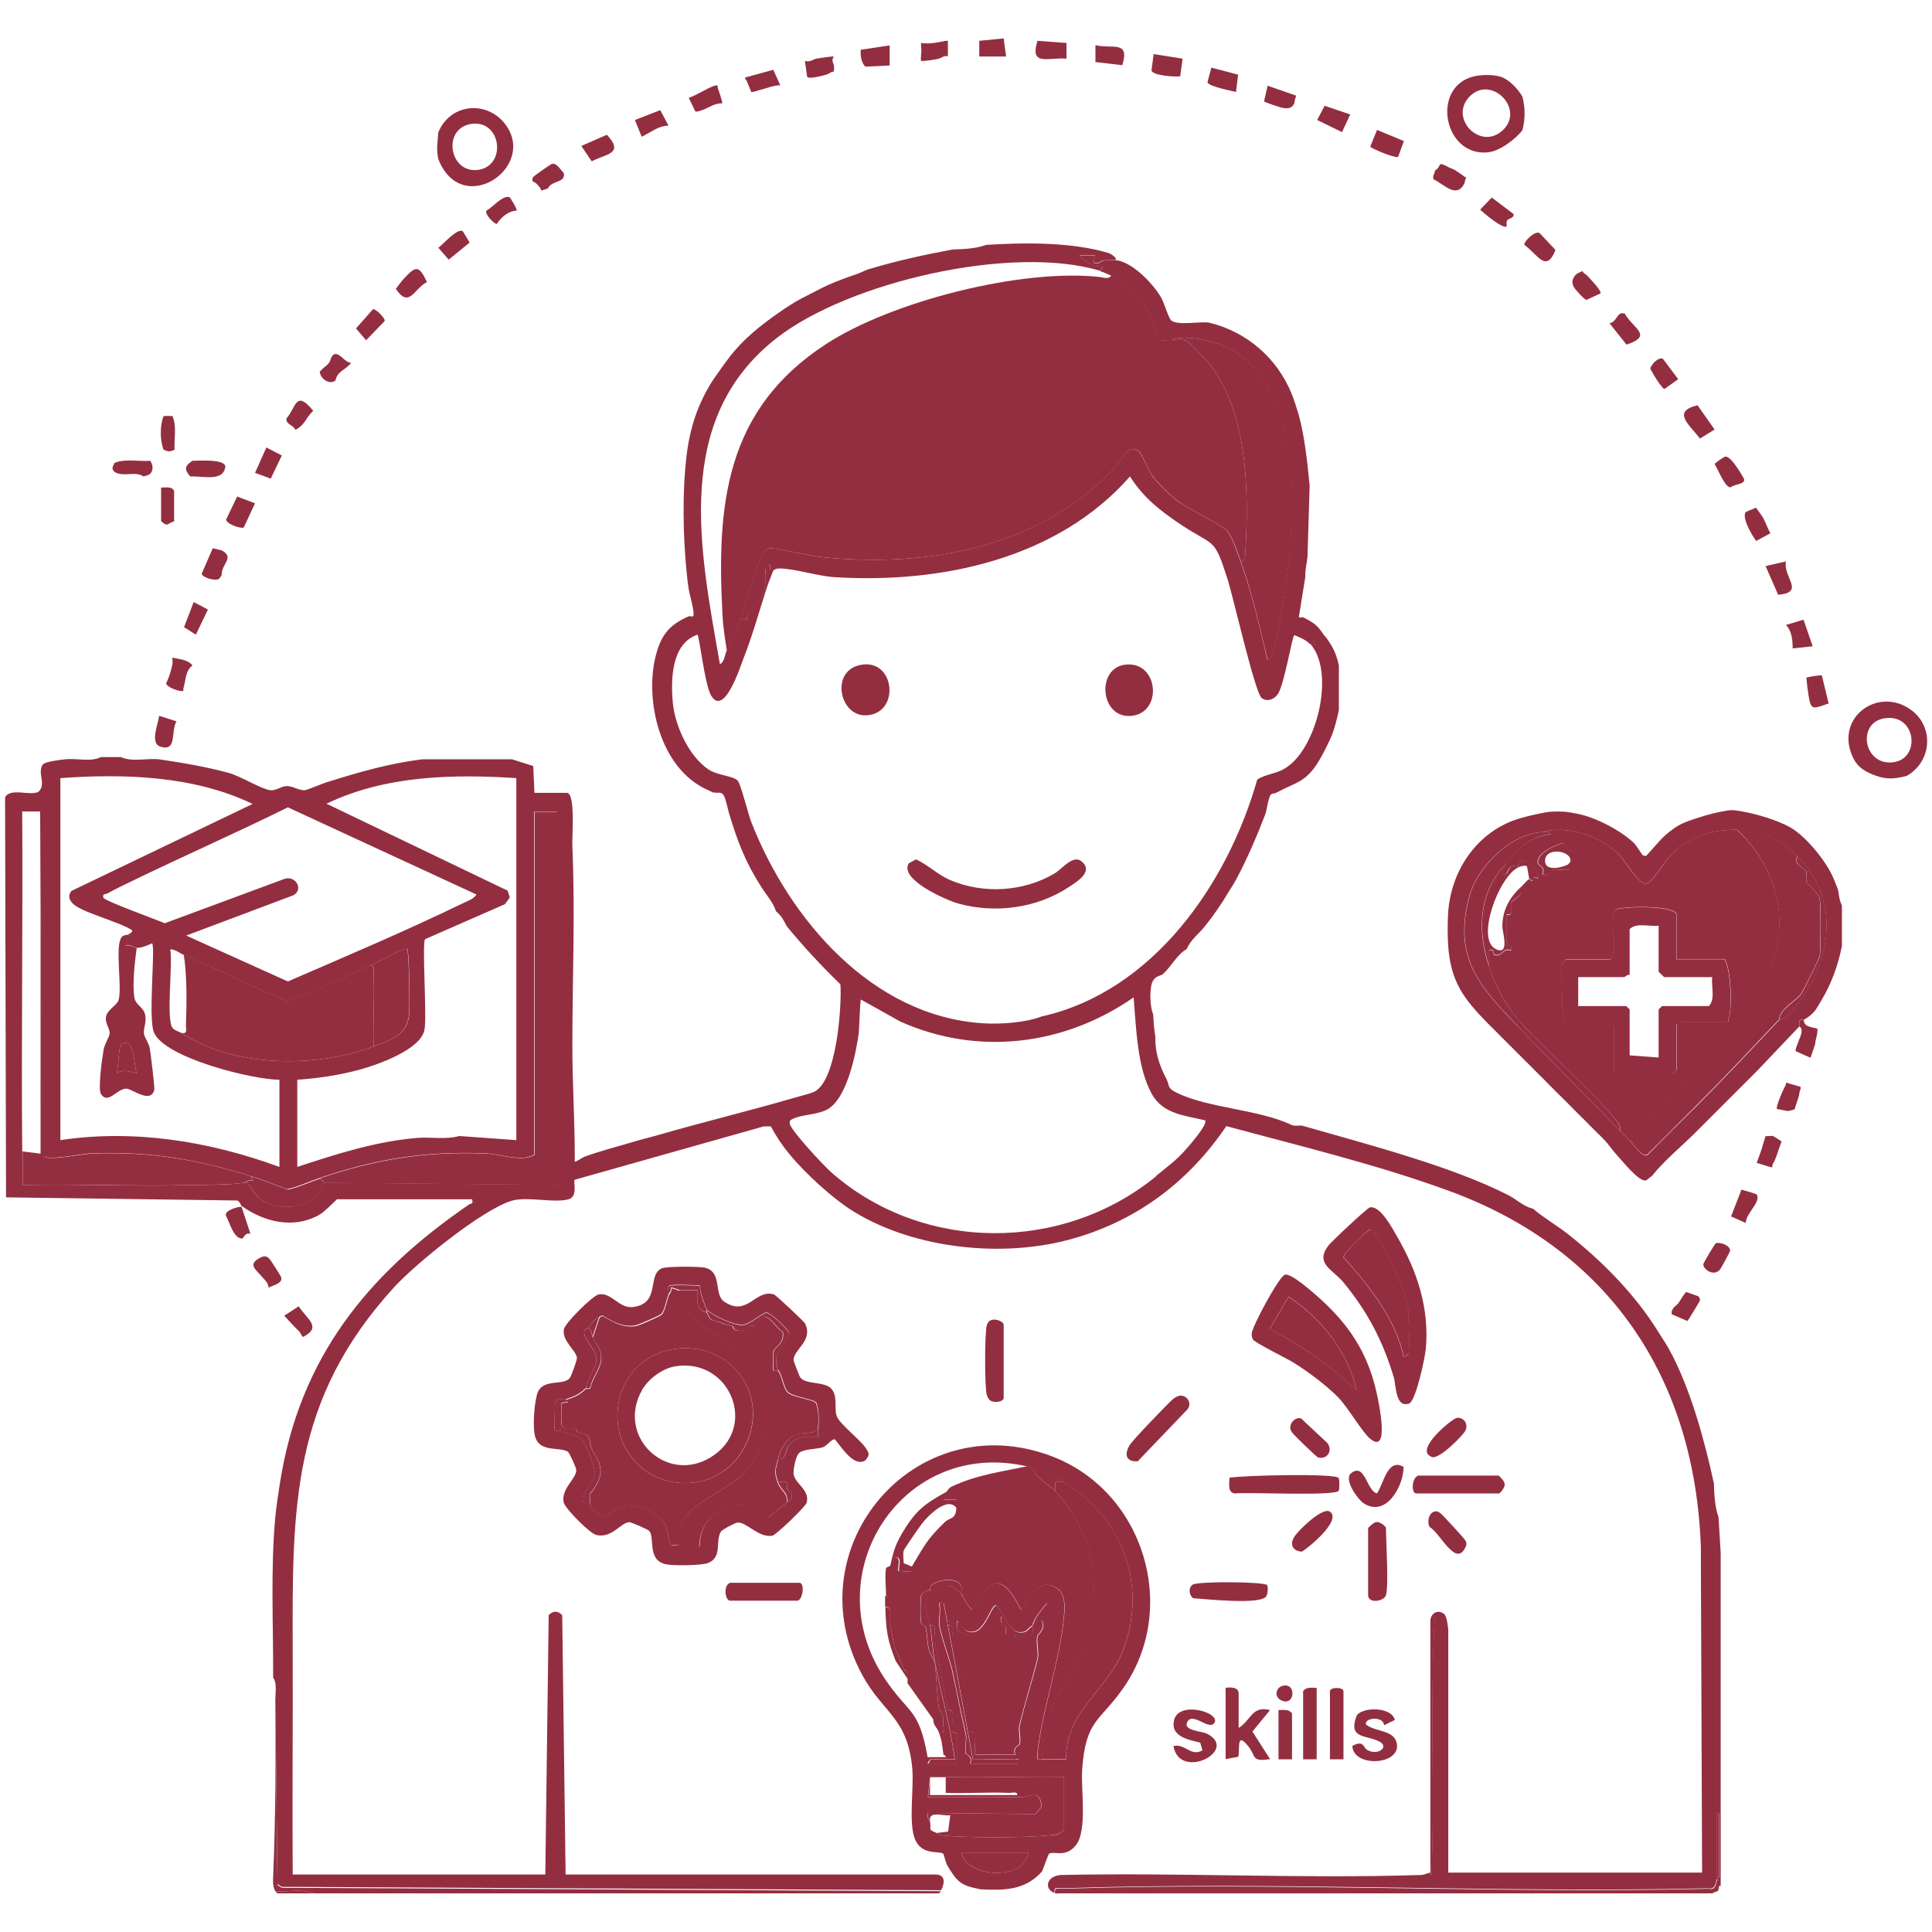 <?xml version="1.0" encoding="UTF-8"?>
<svg id="Layer_1" data-name="Layer 1" xmlns="http://www.w3.org/2000/svg" viewBox="0 0 80 80">
  <defs>
    <style>
      .cls-1 {
        fill: #fff;
        opacity: 0;
      }

      .cls-2 {
        fill: #932e40;
      }
    </style>
  </defs>
  <g>
    <path class="cls-2" d="M46.19,10.76s-.4.02-.49.02c-.1,0-.22.2-.44.07l.09-.28h-.65c.08.12.37.34.49.39.15.07.31.08.48.07l-.13.18c-3.63-1.09-10.37.45-13.37,2.78-4.33,3.37-3.19,8.78-2.36,13.51.19-.09.19-.35.28-.56.18-.42.4-.88.56-1.3h.28c-.01-.44.4-.56.54-.81.2-.36.3-.92.2-1.32l.23.09-.05-.28.18.28c-.09.24-.2.49-.28.74-.31.96-.58,1.94-.95,2.89-.13.32-.8,2.47-1.35,1.58-.27-.44-.48-2.43-.57-2.53-1.08.37-1.11,1.86-1.02,2.82s.67,2.23,1.49,2.77c.36.24,1.04.26,1.2.46.14.18.43,1.39.57,1.74,1.57,3.99,4.98,8,9.56,8.3.72.05,1.78-.02,2.45-.28,4.61-1.03,7.7-5.48,8.93-9.81.42-.27.83-.21,1.29-.56,1.23-.91,1.94-3.96.88-5.09l.14-.19.09.28.42-.37c.31.44.43.65.56,1.2v1.85c-.06.3-.17.73-.28,1.02-.1.26-.41.87-.56,1.11-.54.88-.95.86-1.76,1.3-.07.04-.22,0-.26.15-.1.24-.11.54-.2.77-.35.91-.74,1.82-1.2,2.68-.07.13-.19.32-.28.46-.3.51-.64,1.01-1.02,1.48-.24.3-.59.55-.74.93-.4.22-.64.72-.97,1.02-.12.11-.28.06-.42.28-.17.26-.14,1.11,0,1.39.02.36.03.57.09.93-.02.65.17,1.2.46,1.76.14.28.02.37.41.56,1.3.65,3.4.69,4.77,1.34.14.07.35,0,.47.04,2.61.75,6.14,1.66,8.51,2.87.33.17.64.48,1.02.56.47.4,1.05.73,1.52,1.11,1.39,1.11,2.72,2.46,3.66,3.98.13.21.37.57.46.74.88,1.61,1.46,3.76,1.85,5.55.01.45.04.99.19,1.39.03.49.06.99.09,1.48v13.79h-.09c0-.07.03-.26-.05-.28-.07,0-.03.47-.37.38-8.87.21-17.89-.3-26.75,0-.18,0-.37-.09-.32.19-.41-.12-.39-.67.23-.74,4.96-.11,9.95.16,14.91,0,.18,0,.32-.09.41-.1.01,0,.02.08.05.09.15-3.53-.08-7.23.14-10.73l.37-.09c.14.12.17.5.19.69v10.04s10.51,0,10.51,0l-.05-12.78c0-.22,0-.43,0-.65-.23-7.06-3.82-12.39-10.46-14.81-2.99-1.09-6.12-1.84-9.19-2.67-1.59,2.35-3.79,3.98-6.54,4.71s-6.28.38-8.79-1.11c-.9-.53-2.11-1.64-2.77-2.45-.29-.35-.55-.74-.76-1.14h-.29s-7.83,2.21-7.83,2.21c-.08.1.15.69-.26.81-.6.17-1.7-.13-2.35.06-1.21.36-3.96,2.59-4.86,3.57-4.26,4.66-4.23,9.09-4.21,15.03.01,3.1-.02,6.2,0,9.3h10.46l.14-10.74c.18-.19.38-.19.56,0l.14,10.74h15.32c.42,0,.38.36.23.65l-27.3-.14-.18-.11-.09-7.62c0-.29.08-.71-.09-.93.01-2.19-.11-4.5.09-6.66.04-.41.12-.95.19-1.39.81-5.19,3.62-8.66,7.84-11.55.08-.06.17.02.12-.21h-5.6s-.52.53-.74.65c-1.06.59-2.27.29-3.2-.37-.04-.03-.07-.18-.18-.23l-9.58-.13-.04-16.57c.24-.41,1.05-.03,1.39-.23.33-.32-.07-.77.17-1.12.1-.13.7-.19.93-.22.47-.05,1.06.12,1.48-.09.28,0,.56,0,.83,0,.45.21,1.07.04,1.57.09.89.13,2.02.32,2.91.57.49.14,1.34.67,1.7.71.24.03.44-.16.67-.17.28-.01.5.19.76.17.08,0,.67-.25.88-.32,1.34-.42,2.6-.79,4-.96,1.2,0,2.41,0,3.61,0,.03,0,.06,0,.09,0l.88.28.05,1.11h1.34c.37,0,.21,1.83.23,2.18.12,2.8,0,5.54,0,8.32,0,1.59.11,3.18.1,4.77.02.03.31-.16.37-.19.64-.24,1.46-.45,2.13-.65.33-.1.68-.18,1.02-.28,1.84-.53,3.74-.99,5.56-1.52.23-.07.67-.17.85-.26.91-.47,1.13-3.49,1.07-4.44-.78-.76-1.51-1.54-2.2-2.38-.06-.07-.14-.29-.28-.46-.04-.05-.12-.12-.19-.19-.11-.35-.36-.63-.56-.93-.7-1.08-1.02-1.92-1.39-3.15-.05-.18-.14-.63-.23-.74-.11-.14-.24-.06-.32-.09-.03,0-.06,0-.09,0-.04-.01-.12-.06-.19-.09-2.06-.87-2.68-3.82-2.18-5.64.22-.81.55-1.22,1.35-1.57.03-.02.12.02.18,0,.09-.12-.15-.91-.18-1.11-.04-.26-.07-.48-.09-.74-.15-1.48-.18-3.34,0-4.81.14-1.16.47-2.16,1.11-3.15.17-.25.56-.79.74-1.02.46-.56.91-.96,1.48-1.39.23-.18.68-.49.93-.65.35-.23.65-.37,1.02-.56.15-.08.41-.21.56-.28.43-.19.77-.31,1.2-.46.15-.05.35-.15.46-.19,1.14-.35,2.34-.61,3.52-.83.45-.01.99-.04,1.39-.19,1.58-.1,3.52-.12,5.04.33.14.04.23.12.33.23ZM5.29,38.7c.08-.05.2-.08.18-.18-.51-.35-2.11-.74-2.46-1.11-.16-.17-.2-.33-.05-.52l7.5-3.6c-2.42-1.17-5.31-1.26-7.96-1.07v14.99c3.07-.46,6.18.05,9.07,1.11v-3.61c-1.11,0-4.78-.91-5.2-1.97-.24-.6.07-3.48-.07-3.68-.21.09-.41.19-.65.19-.05,0-.3-.18-.46-.09l.18-.42-.09-.05ZM21.39,32.22c-2.65-.17-5.44-.11-7.87,1.06l7.5,3.6.09.28-.2.28-3.31,1.45c-.13.2.08,3.14-.02,3.73-.13.84-1.95,1.47-2.68,1.67-.84.23-1.72.36-2.59.42v3.61c1.6-.53,3.26-1.06,4.95-1.2.58-.05,1.18.08,1.76-.08l2.36.17v-14.99ZM19.73,37.04l-7.81-3.61c-2.14,1.06-4.33,2.02-6.47,3.06-.33.16-.67.32-.99.5-.09.05-.23,0-.18.18.03.13,2.23.92,2.54,1.06l4.94-1.83c.47-.18.83.43.39.67l-4.44,1.67,4.21,1.9c2.42-1.05,4.86-2.08,7.23-3.23.2-.1.48-.18.59-.39ZM.94,47.68c0,.46,0,.93,0,1.39,2.33-.05,4.66.07,6.99,0,.55-.01,1.71,0,2.17-.1.36.08.36.45.67.67.84.59,2.3.4,2.66-.67l9.62.09v-15.45h-.93v14.2c-.51.31-1.37-.02-1.99-.05-2.47-.11-4.59.23-6.9,1.02-.45.15-.87.36-1.34.46-.51-.19-1.01-.39-1.53-.55-2.27-.7-4.21-1.03-6.62-.93-.34.01-1.79.32-1.95.1l-.13-14.26h-.74c.03,4.69-.04,9.38,0,14.07ZM7.51,42.77c2.16,1.44,5.59,1.46,7.96.56.75-.29,1.39-.46,1.48-1.34.03-.3,0-2.63-.09-2.73-.55.19-1.05.5-1.57.74-1.12.51-2.23,1.04-3.38,1.47-1.46-.59-2.85-1.33-4.3-1.93-.17-.07-.37-.24-.56-.23.11.6-.18,2.88.09,3.25.08.11.27.15.38.22ZM47.86,48.7c.45-.37.85-.65,1.25-1.11.15-.17.92-1.05.79-1.2-.84-.2-1.74-.26-2.2-1.08-.62-1.11-.65-2.76-.76-4.01-2.86,1.99-6.44,2.44-9.66,1l-1.63-.91c-.04.05-.07,1.19-.09,1.39-.12.86-.49,2.73-1.32,3.17-.41.21-1.02.2-1.39.37-.1.05-.16.06-.15.2.03.28,1.45,1.79,1.75,2.05,3.8,3.31,9.56,3.29,13.42.14ZM71.18,77.75v-2.68h-.09v2.68h.09Z"/>
    <path class="cls-2" d="M45.54,11.22l.13-.18c-.17,0-.33,0-.48-.07-.11-.06-.41-.27-.49-.39h.65s-.09.28-.09.28c.22.14.34-.06.44-.07.08,0,.46-.03.49-.02.68.06,1.57.98,1.9,1.57.13.24.29.82.41.93.25.22,1.2.03,1.57.09,1.56.38,2.82,1.47,3.42,2.96.07.16.23.66.28.83.25.89.37,2.03.46,2.96l-.09,2.96c-.03.29-.1.48-.09.83l-.27,1.66c.05.03.15-.01.18,0,.55.28.6.36.93.83l-.42.37-.09-.28-.14.19c-.16-.17-.43-.29-.65-.37-.09.09-.41,2.03-.67,2.43-.15.23-.45.35-.68.17-.27-.21-1.18-4.19-1.4-4.89-.58-1.82-.53-1.34-1.96-2.3-.85-.57-1.53-1.1-2.09-1.98-3.01,3.42-7.81,4.44-12.22,4.17-.71-.04-1.7-.37-2.32-.36-.09,0-.16.03-.22.08l-.18-.28.05.28-.23-.09c.1.4,0,.96-.2,1.32-.14.25-.55.37-.54.8h-.28c.31-.83.49-1.79.88-2.59.06-.13.14-.31.3-.36s1.74.32,2.11.36c4.49.47,9.17-.38,12.31-3.79.25-.27.44-.95.93-.56.08.07.38.78.55,1.02.2.26.66.72.92.93.53.43,1.86,1,2.17,1.34.19.21.44.95.55,1.25.47,1.29.79,2.73,1.11,4.07.1,0,.13-.09.16-.16.19-.45.37-1.52.46-2.04.54-3.16,1.1-9.99-3.02-10.99-.45-.11-1.15-.24-1.58-.04-.17-.01-.42.05-.56-.04-.32-1.19-.77-2.1-1.94-2.64-.14-.07-.31-.14-.46-.19Z"/>
    <path class="cls-2" d="M72.19,33.61c.57.1,1.43.36,1.94.65.63.35,1.47,1.38,1.76,2.04.06.12.13.33.19.46.08.2.04.42.19.74v1.67c-.15.77-.43,1.55-.83,2.22-.05.09-.26.44-.28.46-.03.03-.15.16-.19.19-.08.07-.19.13-.28.19-.02.01-.12-.04-.17.02-.03.08-.03.18-.02.26l-1.76,1.85-1.57,1.57c-.12.12-.25.25-.37.37-.09.09-.19.19-.28.28s-.19.19-.28.28c-.03.03-.06.06-.09.09-.59.58-1.24,1.11-1.76,1.76-.08.02-.17.16-.25.17-.29.05-1-.85-1.23-1.1-.15-.16-.27-.35-.46-.56-.21-.22-.44-.43-.65-.65s-.44-.43-.65-.65c-.33-.34-.68-.67-1.02-1.02-.15-.16-.31-.31-.46-.46-.18-.19-.37-.37-.56-.56-.31-.31-.62-.62-.93-.93-.03-.03-.06-.06-.09-.09-.15-.16-.31-.31-.46-.46-1.04-1.06-1.58-1.77-1.67-3.33-.02-.37-.02-.83,0-1.2.09-1.79,1.19-3.45,2.96-3.98.29-.09,1.02-.26,1.3-.28.17-.01.39-.01.56,0,.06,0,.46.07.56.09.74.15,1.76.68,2.31,1.2.13.13.25.36.37.51l.13.04c.33-.33.61-.73.98-1.01.31-.24.47-.33.83-.46s.92-.3,1.3-.37c.46-.09.47-.08.93,0ZM63.87,34.45c-1.32.08-2.69,1.42-3.03,2.66-.69,2.56.42,3.74,2.01,5.39,1.41,1.46,2.84,2.89,4.26,4.35.12.12.25.25.37.37.16.16.51.73.74.61.67-.69,1.36-1.36,2.04-2.04,1.13-1.13,2.29-2.37,3.42-3.56.02-.02.2-.05.33-.18,1.76-1.81,2.36-4.67.41-6.58-.75-.74-1.41-1.09-2.5-1.11s-2.06.32-2.83,1.15c-.22.24-.7,1.06-.92,1.08-.34.03-.89-1-1.19-1.27-.75-.7-2.1-1.16-3.11-.87Z"/>
    <path class="cls-2" d="M78.95,32.13c-.6.15-.92.15-1.48-.09-.45-.19-.7-.46-.85-.95-.47-1.51,1.23-2.64,2.52-1.69.97.72.84,2.15-.19,2.73ZM78,29.75c-1.13.21-.82,1.99.42,1.81,1.14-.17.91-2.06-.42-1.81Z"/>
    <path class="cls-2" d="M62.11,3.17c.37.1.74.51.93.83.12.48.12.91,0,1.39-.29.38-.95.88-1.45.92-1.81.16-2.34-2.69-.59-3.14.33-.08.79-.09,1.11,0ZM62.26,5.36c.87-.88-.53-2.27-1.41-1.36s.49,2.29,1.41,1.36Z"/>
    <path class="cls-2" d="M58.13,5.85l-.24.65c-.16.05-1.13-.36-1.15-.43l.28-.69,1.11.46Z"/>
    <path class="cls-2" d="M70.99,17.79l-.6.37c-.41-.56-1.2-1.11-.1-1.38l.71,1.01Z"/>
    <path class="cls-2" d="M73.95,23.25c-.11.69.81,1.27-.32,1.38l-.52-1.19.83-.19Z"/>
    <polygon class="cls-2" points="55.91 4.74 55.57 5.47 54.54 4.97 54.85 4.38 55.91 4.74"/>
    <path class="cls-2" d="M48.97,2.43l-.1.73c-.23.03-1.13-.03-1.19-.24l.09-.68,1.2.19Z"/>
    <path class="cls-2" d="M7.14,27.23c.28.07.62.07.83.32-.3.23-.27.61-.37.93-.04.12.07.15-.14.13-.15-.02-.57-.17-.58-.32.12-.23.21-.53.26-.79.02-.08-.01-.19,0-.28Z"/>
    <path class="cls-2" d="M67.28,12.99c.34.61,1.2.91.07,1.28l-.7-.88c.34-.09.3-.52.63-.4Z"/>
    <path class="cls-2" d="M71.43,18.91c.22-.06.63.65.76.87.17.28-.36.25-.53.4-.23.02-.53-.77-.66-.96,0-.04.36-.29.43-.31Z"/>
    <path class="cls-2" d="M62.41,9.12c-.04.07-.03.17-.02.25-.14.14-.96-.55-1.1-.69l.48-.5.9.68c.04.18-.2.17-.25.26Z"/>
    <path class="cls-2" d="M44.16,1.78v.65c-.74-.07-1.54.34-1.2-.74l1.2.09Z"/>
    <path class="cls-2" d="M60.07,6.96c.06.03.14.06.19.09.06.04.19.13.28.19.06.04.1.1.18.1-.06.08-.06.21-.09.27-.33.62-.82.03-1.26-.18-.08-.12.05-.26.05-.37.33-.19.01-.44.65-.09Z"/>
    <path class="cls-2" d="M51.27,3.08l-.09.73c-.21-.06-1.16-.23-1.18-.41l.16-.6,1.1.29Z"/>
    <path class="cls-2" d="M74.79,28.06c.08-.03.62-.12.65-.09l.28,1.16c-.62.2-.73.33-.83-.32-.04-.24-.07-.49-.09-.74Z"/>
    <path class="cls-2" d="M73.03,21.49c.1.18.17.41.28.59l-.59.32c-.18-.24-.61-.97-.43-1.2l.42-.18s.28.38.32.46Z"/>
    <path class="cls-2" d="M63.76,9.66l.65.69c-.39.98-.74.18-1.29-.21-.03-.14.44-.6.63-.49Z"/>
    <path class="cls-2" d="M53.59,4.28c-.09.21-.25.22-.46.19-.11-.01-.76-.24-.79-.27l.15-.65,1.18.41c-.03.11-.07.21-.07.33Z"/>
    <path class="cls-2" d="M74.68,25.66l.38,1.1-.83.09c0-.33-.03-.73-.28-.97l.73-.22Z"/>
    <path class="cls-2" d="M68.4,15.38s-.07-.08-.06-.14c0-.04.11-.19.15-.23.08-.08.25-.22.37-.15l.63.84-.57.41c-.1-.02-.47-.61-.52-.73Z"/>
    <path class="cls-2" d="M46.47,2.7l-1.11-.13v-.7c.69.17,1.44-.22,1.11.83Z"/>
    <path class="cls-2" d="M65.53,11.22c.02.1.14.13.19.19.11.12.62.64.55.74l-.58.27c-.1-.03-.47-.43-.53-.55-.06-.13-.07-.24,0-.37.11-.21.24-.2.37-.28Z"/>
    <polygon class="cls-2" points="41.56 1.59 41.66 2.34 40.55 2.34 40.55 1.69 41.56 1.59"/>
    <path class="cls-2" d="M40.55,78.22c-.75-.14-.91-.29-1.31-.95-.09-.15-.16-.5-.18-.51-.17-.14-.89.1-1.18-.62-.26-.66-.04-2.07-.1-2.86-.18-2.16-1.21-2.32-2.08-3.93-2.84-5.25,2.18-11.2,7.85-9.05,3.8,1.44,5.29,6.25,2.97,9.59-.99,1.42-1.56,1.3-1.71,3.38-.06.83.23,2.55-.27,3.15-.43.52-.9.21-1.1.34-.03.02-.23.59-.29.73-.71.8-1.59.79-2.59.74ZM38.42,72.76s.09.07.09.09c0,.03-.13.16-.09.18h1.2s0-1.29,0-1.29c0,0-.16.04-.19-.06-.06-.22.06-.57,0-.8-.02-.07-.16-.06-.18-.13-.22-.93-.34-1.88-.56-2.78-.05-.21.16-.73-.19-.68-.07-.47-.37-.85,0-1.39.48-.43.86-.33,1.3.09.11.23.25.45.42.65.29,0,.84-2.43,2.04,0,.2,0,.54-1.43,1.46-.9.41.23.37.82.33,1.22-.16,1.8-.89,3.79-1.09,5.58-.01.1-.02.21-.01.31.06,0,.12,0,.18,0,.34.02.68,0,1.02,0-.06-1.99,1.72-2.85,2.36-4.53,1.02-2.68-.04-5.49-2.45-6.94-.53-.32-.71-.38-1.3-.56-.06-.02-.13-.08-.19-.09-5.16-1.23-8.85,4.39-5.94,8.77.99,1.49,1.42,1.2,1.78,3.26ZM39.07,66.37c-.05-.01-.19-.03-.19.05.08.23-.02.64,0,.82.05.45.44,1.48.55,1.97.2.88.35,1.76.55,2.59.06.23-.05.56,0,.8.01.04.31.14.18.43h1.99s-.14-.18-.14-.18c.06,0,.12.01.18,0l1.19-6.07-.03-.4c-.21.25-.53.61-.6.92-.13.07-.23.23-.34.26-.63.19-.8-.78-1.18-1.09-.24,0-.5,1.4-1.23,1.04-.19-.09-.24-.35-.39-.4-.09-.23-.3-.67-.56-.74ZM38.51,73.59l-.09.83h3.84c.34,0,.83-.37.86.4l-.25.3-4.45-.05c-.07.17.07.29.09.37.07.34-.12.3.28.46.04.02.05.08.22.1,1.04.11,3.39.1,4.45,0,.24-.02.43-.03.6-.24v-2.17c-1.63.03-3.27-.05-4.9,0-.22,0-.43,0-.65,0ZM42.58,76.73h-2.78c.29,1.05,2.6,1.14,2.78,0Z"/>
    <path class="cls-2" d="M33.07,60.19c-.12.12-.23.67-.21.85.06.4.69.66.54,1.19-.04.15-1.27,1.34-1.42,1.36-.58.1-1.09-.6-1.45-.54-.1.01-.61.28-.67.36-.26.38.07,1.07-.54,1.31-.27.11-1.46.12-1.76.05-.78-.18-.43-1.11-.68-1.38-.05-.06-.74-.36-.82-.36-.36.01-.71.68-1.37.53-.26-.06-1.29-1.09-1.35-1.35-.12-.57.55-.99.52-1.35,0-.08-.28-.71-.35-.75-.33-.2-1.08.02-1.32-.53-.16-.36-.07-1.45.05-1.85.2-.69,1.1-.32,1.36-.68.06-.08.29-.72.29-.82-.03-.32-.63-.7-.54-1.19.04-.25,1.2-1.4,1.44-1.44.54-.1.84.6,1.43.52,1.15-.15.56-1.32,1.18-1.6.2-.09,1.54-.08,1.78-.03.75.17.36,1.11.81,1.41.97.65,1.28-.54,2.06-.3.08.03,1.26,1.13,1.29,1.21.34.71-.48,1.07-.48,1.5,0,.06.24.68.28.73.22.3,1.01.15,1.29.47s.09.85.23,1.16.93.93,1.16,1.25c.16.23.23.32,0,.56-.47.28-.99-.58-1.25-.88-.13-.03-.32.27-.5.33-.24.08-.81.06-1,.25ZM27.68,53.6c-.09.22-.16.67-.3.81-.07.07-.94.44-1.06.47-.51.09-.95-.15-1.37-.41-.05,0-.09.04-.14.06-.2.09-.34.29-.46.46-.02.02-.11.03-.14.09-.16.29.51.82.49,1.23-.02.32-.4.82-.44,1.17-.29.26-.45.33-.83.46-.12.04-.37-.08-.45.15l-.02,1.09c.02.11.14.04.19.06.28.11.73.16.92.33.2.18.58,1.19.56,1.47-.03.32-.55.86-.53,1.03s.31.19.35.23c.01.01-.01.11.03.15.77.68.58.17,1.29-.08.49-.17,1.55.27,1.78.76.11.24.13.66.23.83.11.19.93.06,1.19.08.02-.91.51-1.5,1.4-1.7.7-.16.81.35,1.42.49.05,0,.71-.54.8-.63.04-.04.13-.03.17-.15.12-.34-.11-.28-.14-.34-.13-.2.17-.43-.4-.34-.15-.43-.11-.51,0-.93.34.02.34-.44.4-.53.35-.47.7-.43,1.27-.4,0-.12,0-.25,0-.37.02-.34.03-.73-.08-1.05-.11-.17-.95-.23-1.19-.46-.17-.17-.23-.73-.4-.9-.27-.66.22-.98.46-1.53,0-.12-.76-.85-.96-.86-.28.11-.61.43-.89.5-.37.09-1.26-.35-1.57-.61-.12-.34-.25-.64-.29-1.01-.38,0-.77-.04-1.15-.01-.26.02-.1.23-.14.37Z"/>
    <path class="cls-2" d="M11.4,70.44l.09,7.62.18.11,27.3.14s-.06.06-.09.09H12.97c-.45-.21-1.07-.04-1.57-.09-.1-.19-.1-.34-.09-.56.1-2.41.11-4.87.09-7.31Z"/>
    <path class="cls-2" d="M18.15,5.48c.51-1.24,2.09-1.33,2.82-.27,1.22,1.77-1.86,3.82-2.82,1.38-.09-.4-.03-.72,0-1.11ZM19.52,5.13c-1.21.18-.93,2.01.23,1.91,1.25-.12,1.03-2.09-.23-1.91Z"/>
    <path class="cls-2" d="M71.18,78.12c-.04.29-.07.15-.28.28h-27.02c-.06,0-.14.01-.19,0-.05-.28.14-.18.32-.19,8.86-.3,17.88.22,26.75,0,.34.1.29-.38.37-.38.08.02.06.21.05.28Z"/>
    <path class="cls-2" d="M50.73,69.89c.21-.03.56-.04.56.23v1.43c.52-.32.54-.93,1.3-.74l-.73.89.73,1.14c-.79.12-.56-.1-.9-.53-.55-.69-.31.27-.43.44l-.51.09v-2.96Z"/>
    <path class="cls-2" d="M41.56,57.9c-.05.17-.41.19-.56.09-.07-.06-.11-.14-.14-.23-.09-.28-.09-2.57,0-2.88.12-.44.7-.16.7-.04v3.05Z"/>
    <path class="cls-2" d="M48.84,57.79c.32-.03.55.33.31.59l-2.04,2.13c-.51.03-.56-.31-.32-.69.15-.23,1.49-1.62,1.75-1.86.08-.07.2-.15.29-.16Z"/>
    <path class="cls-2" d="M57.31,71.45c0-.4-.82-.34-.75-.04.43.34,1.28.19,1.29.92-.05.79-1.84.81-1.85-.04.5-.25.42.07.63.18.43.24.95-.15.44-.38-.55-.25-1.26-.1-.89-1.06.25-.35,1.43-.37,1.58.19l-.45.22Z"/>
    <path class="cls-2" d="M30.23,65.54h2.87c.24,0,.14.74-.09.74h-2.78c-.2,0-.3-.62,0-.74Z"/>
    <path class="cls-2" d="M50.26,71.37c-.24.26-.91-.52-1.11-.04-.14.34.62.35.83.46,1.35.69-1.14,1.97-1.39.51.5-.11.7.45,1.2.18l-.09-.32c-.48-.12-1.23-.25-1.09-.91.18-.88,2.04-.31,1.65.12Z"/>
    <path class="cls-2" d="M52.47,65.64c.05.09.02.35-.03.45-.22.38-2.51.12-3.03.09-.18-.13-.21-.43-.03-.56.2-.15,3-.13,3.1.02Z"/>
    <path class="cls-2" d="M54.52,69.89v2.96h-.56v-2.82c.13-.19.36-.14.56-.14Z"/>
    <path class="cls-2" d="M55.63,72.85h-.56v-2.82c0-.18.56-.18.56,0v2.82Z"/>
    <path class="cls-2" d="M59.79,66.83l-.37.09c-.22,3.5,0,7.2-.14,10.73-.03-.02-.03-.09-.05-.09v-10.41c-.02-.32.3-.54.56-.32Z"/>
    <path class="cls-2" d="M53.5,72.85h-.56v-2.04c.2,0,.43-.05.56.14v1.9Z"/>
    <path class="cls-2" d="M7.88,19.73c-.27-.3-.23-.44.09-.65.25,0,1.32-.08,1.36.23-.06.66-.94.39-1.46.42Z"/>
    <path class="cls-2" d="M24.08,6.04l1.05-.46c.73.79-.01.78-.63,1.1l-.43-.64Z"/>
    <path class="cls-2" d="M72.74,49.45c.2.32-.46.8-.45,1.19l-.61-.27.43-1.11s.61.17.63.2Z"/>
    <path class="cls-2" d="M6.22,19.08c.08.12.12.25.08.4-.06.2-.21.2-.36.25-.32-.24-.84.04-1.2-.19-.01-.03-.07-.05-.08-.14-.01-.09.06-.16.08-.23.45-.19,1-.05,1.48-.09Z"/>
    <path class="cls-2" d="M27.68,5.2c-.46.02-.73.29-1.11.46l-.28-.69,1.05-.41.34.64Z"/>
    <path class="cls-2" d="M6.59,29.64l.72.23c-.25.4.04,1.26-.66,1.05-.46-.14-.1-.93-.06-1.28Z"/>
    <path class="cls-2" d="M10.56,20.84l-.47,1.01c-.19.03-.69-.15-.73-.33l.46-.96.74.28Z"/>
    <path class="cls-2" d="M71.05,51.48c.18-.06.6.09.59.31,0,.04-.37.72-.42.78-.26.3-.69,0-.69-.22,0-.05.48-.86.53-.88Z"/>
    <path class="cls-2" d="M19.16,9.57s.29.46.28.48l-.86.7-.43-.49c.2-.14.78-.82,1-.69Z"/>
    <path class="cls-2" d="M36.85,2.71l-1.02.05c-.18-.19-.2-.45-.19-.7l1.2-.18v.83Z"/>
    <path class="cls-2" d="M16.76,11.5c.47-.5.59-.51.92.18-.55.28-.73,1.11-1.29.28.12-.15.24-.33.37-.46Z"/>
    <path class="cls-2" d="M9.18,22.79c.56.3-.02.55,0,1.02-.04.05-.07.12-.11.16-.16.1-.68-.05-.72-.21l.46-1.06s.29.07.37.09Z"/>
    <path class="cls-2" d="M10.01,49.99l.36,1.1c-.21-.08-.3.19-.32.19-.36.06-.55-.68-.69-.93-.11-.23.58-.42.65-.37Z"/>
    <path class="cls-2" d="M29.07,4.56c-.07.02-.23.09-.28.05l-.27-.56c.32-.1.79-.42,1.07-.5.19-.05.1.03.14.12.04.1.19.56.18.61-.31-.02-.58.19-.83.28Z"/>
    <polygon class="cls-2" points="11.21 19.82 10.56 19.58 11.03 18.53 11.67 18.86 11.21 19.82"/>
    <path class="cls-2" d="M11.12,53.32c-.01-.21-.16-.32-.28-.46-.21-.26-.58-.48-.14-.74.22-.13.34-.15.5.06.06.08.39.6.43.68.13.28-.34.36-.51.46Z"/>
    <polygon class="cls-2" points="8.02 24.93 8.61 25.24 8.11 26.28 7.62 25.97 8.02 24.93"/>
    <path class="cls-2" d="M30.92,3.35s-.08-.09-.07-.14l1.17-.32.29.64c-.29,0-.56.13-.83.19-.12.03-.24.09-.37.09l-.19-.46Z"/>
    <path class="cls-2" d="M15.44,12.8c.12-.02.51.37.49.49l-.77.8-.42-.49.7-.79Z"/>
    <path class="cls-2" d="M74.69,42.22c-.01.3.32.31.56.37.04.17-.08.45-.09.65l-.19.56-.61-.27c-.06-.08.23-.62.24-.8.01-.21-.09-.21-.09-.22-.01-.08-.02-.18.02-.26.05-.05.15,0,.17-.02Z"/>
    <path class="cls-2" d="M74.51,45.27c-.03.22-.16.47-.19.65-.06.06-.24.06-.28.09l-.46-.09c-.06-.07.22-.71.28-.83.04-.09.1-.16.1-.26l.59.17c.04.07-.04.2-.05.28Z"/>
    <path class="cls-2" d="M73.4,47.03s.37.22.37.24c-.1.25-.18.54-.28.78-.04.09-.12.16-.1.28-.03.03-.28-.07-.37-.09-.11-.03-.23-.08-.28-.09.11-.29.2-.52.28-.83.03-.1.08-.23.09-.28.08.02.22-.02.28,0Z"/>
    <path class="cls-2" d="M7.23,21.58c-.34.1-.26.26-.56,0v-1.39c.19,0,.47-.06.54.15v1.24Z"/>
    <path class="cls-2" d="M23.34,7.15c.11.44-.49.3-.65.65-.09.04-.18.06-.28.09-.03-.13-.11-.19-.19-.28s-.26-.06-.14-.28c.02-.04.72-.53.76-.54.2-.06.34.2.49.36Z"/>
    <path class="cls-2" d="M12.38,55.12c-.22-.2-.4-.42-.61-.64l.6-.39c.32.52.99.86.18,1.27-.08-.06-.1-.17-.17-.24Z"/>
    <path class="cls-2" d="M70.34,53.69c.02.06.08.08.04.18-.02.05-.47.8-.51.83l-.65-.28c-.03-.26.19-.34.28-.46.08-.11.26-.44.33-.46l.5.18Z"/>
    <path class="cls-2" d="M33.79,2.43c.11-.02.71-.11.74-.09-.13.16,0,.31,0,.37,0,.08.03.2-.02.26-.11,0-.19.09-.26.11-.16.05-.79.22-.83.09l-.09-.65c.19.07.34-.06.46-.09Z"/>
    <path class="cls-2" d="M7.14,17.23c.19.42.06.93.09,1.39-.23.11-.28.07-.46,0-.15-.41-.15-.99,0-1.39.1-.01.27-.01.37,0Z"/>
    <path class="cls-2" d="M13.71,14.83s.06-.19.21-.17c.2.02.38.36.62.36-.21.29-.58.35-.65.74-.27.19-.63-.09-.65-.37.03-.03.06-.06.09-.09.13-.14.32-.21.37-.46Z"/>
    <path class="cls-2" d="M12.23,17.79c-.1-.2-.39-.21-.37-.46.41-.47.38-1.21,1.11-.32-.33.31-.33.58-.74.79Z"/>
    <path class="cls-2" d="M21.11,8.17c.06.09.32.5.28.55-.36.02-.63.28-.83.56-.15-.06-.49-.41-.42-.56.27-.13.66-.66.98-.55Z"/>
    <path class="cls-2" d="M39.25,1.69v.64c-.16-.04-.27.07-.37.1s-.71.12-.74.09c-.03-.15.04-.43,0-.56v-.18c.38.05.68-.02,1.02-.09.03,0,.07,0,.09,0Z"/>
    <path class="cls-2" d="M53.1,69.81c.6-.17.53.89-.06.59-.28-.14-.22-.51.06-.59Z"/>
    <path class="cls-2" d="M12.97,78.4h-1.48s-.07-.06-.09-.09c.5.05,1.12-.12,1.57.09Z"/>
    <path class="cls-2" d="M46.01,11.4c1.17.54,1.62,1.45,1.94,2.64.14.09.39.03.56.04.22.02.44-.05.65.05.08.04.82.8.92.93,1.6,2.05,1.63,5.29,1.49,7.78,0,.17.02.35-.19.41-.11-.31-.36-1.04-.55-1.25-.32-.34-1.65-.91-2.17-1.34-.26-.21-.72-.67-.92-.93-.18-.23-.47-.95-.55-1.02-.5-.39-.68.29-.93.56-3.14,3.41-7.82,4.26-12.31,3.79-.37-.04-1.95-.4-2.11-.36s-.23.23-.3.36c-.39.8-.57,1.76-.88,2.59-.16.42-.38.88-.56,1.3-.07-.44-.16-.99-.18-1.44-.26-4.63.12-8.55,4.28-11.26,2.73-1.78,8.11-3.14,11.34-2.78.15.02.38.11.48-.07Z"/>
    <path class="cls-2" d="M15.28,40c.28-.05.18.14.19.32.04,1-.03,2.01,0,3.01-2.37.9-5.8.88-7.96-.56.28.05.18-.14.19-.32.03-.94.05-2-.09-2.92,1.45.6,2.84,1.35,4.3,1.93,1.15-.44,2.26-.96,3.38-1.47Z"/>
    <path class="cls-2" d="M13.25,48.79c2.31-.79,4.43-1.13,6.9-1.02.62.03,1.47.36,1.99.05v-14.2h.93v15.45l-9.62-.09-.19-.19Z"/>
    <path class="cls-2" d="M10.38,48.7l.09.18c-.16-.06-.28.07-.37.09-.46.1-1.62.08-2.17.1-2.33.06-4.66-.05-6.99,0,0-.46,0-.93,0-1.39l.74.09v-14.16s.13,14.26.13,14.26c.15.22,1.6-.09,1.95-.1,2.41-.1,4.35.23,6.62.93Z"/>
    <path class="cls-2" d="M5.29,38.7l.09.05-.18.42c.16-.08.41.09.46.09-.08.56-.19,1.54-.09,2.08.05.26.37.37.44.67.07.33-.08.56-.05.79.02.16.2.38.24.6s.21,1.63.19,1.72c-.14.6-.9-.02-1.14-.04-.41-.02-.77.68-1.07.22-.13-.2.05-1.5.11-1.83.04-.25.23-.51.25-.67.02-.21-.2-.41-.15-.7s.46-.48.52-.69c.16-.54-.18-2.33.15-2.63.08-.07.19-.06.24-.08ZM5.66,44.44c-.1-.22-.08-1.56-.64-1.19-.11.07-.11.98-.19,1.19.29-.18.53-.06.83,0Z"/>
    <path class="cls-2" d="M15.47,43.33c-.03-1,.04-2.01,0-3.01,0-.18.1-.37-.19-.32.53-.24,1.02-.55,1.57-.74.09.1.12,2.43.09,2.73-.09.88-.73,1.06-1.48,1.34Z"/>
    <path class="cls-2" d="M13.25,48.79l.19.19c-.36,1.06-1.82,1.26-2.66.67-.31-.22-.31-.59-.67-.67.09-.02.21-.15.37-.09l-.09-.18c.52.16,1.02.36,1.53.55.46-.1.89-.31,1.34-.46Z"/>
    <rect class="cls-2" x="71.08" y="75.07" width=".09" height="2.68"/>
    <path class="cls-2" d="M48.51,14.09c.43-.2,1.13-.07,1.58.04,4.13,1,3.57,7.83,3.02,10.99-.09.52-.27,1.59-.46,2.04-.03.07-.06.16-.16.16-.33-1.34-.64-2.78-1.11-4.07.21-.06.18-.24.19-.41.14-2.48.11-5.73-1.49-7.78-.1-.13-.84-.89-.92-.93-.21-.1-.43-.03-.65-.05Z"/>
    <path class="cls-2" d="M63.87,34.45c1.01-.29,2.36.16,3.11.87.29.27.84,1.3,1.19,1.27.23-.02.71-.84.92-1.08.76-.83,1.7-1.17,2.83-1.15,1.63,1.5,2.22,3.69,1.39,5.79-.31.78-.97,1.62-1.49,2.28-1.33,1.69-2.98,3.14-4.34,4.79-.12-.12-.25-.25-.37-.37.02-.24-.17-.45-.31-.61-1.14-1.34-2.67-2.61-3.85-3.92-.61-.68-1.01-1.46-1.3-2.31v-.65c.25-.09.15.17.24.19.35.08.3-.3.68-.19.03-.2,0-.21-.19-.18v-1.3s.16.04.19-.06c.03-.13-.03-.29,0-.43.03-.12.55-.28.37-.62.06-.06.34-.36.37-.37.02,0,.1.09.14.08.06,0,0-.27.23-.08.1-.38-.26-.46-.44-.74-.33-.08-.3.14-.4.18-.04.02-.18-.01-.28.05-.2.12-.1.38-.37.32.02-.14.12-.34.18-.46.31-.59,1.16-1.17,1.85-1.2.02-.16-.27-.1-.37-.09ZM64.98,35.74c.04-.07.24-.07.19-.4,0-.03-.4-.3-.43-.44-.32.08-1.18.43-1.06.87.01.05.31.13.18.43.31.13.38-.17.43-.18.2-.05.46.04.67-.01.04-.08-.02-.22,0-.27ZM69.42,39.72v-1.9c-.26-.36-2.35-.29-2.54-.15-.28.63.19,1.47-.19,2.05h-1.85c-.37.34-.13.7-.13,1.06,0,.28-.11,1.62.23,1.62h1.76l.14.14v1.76l.14.14h2.31l.14-.14v-1.9c.09.03.2-.09.23-.09h1.9c.12-.43.12-.9.1-1.35-.02-.35-.08-.98-.24-1.25h-1.99Z"/>
    <path class="cls-2" d="M74.42,35.46c-.18.35.34.5.37.62.03.13-.02.29,0,.42.01.05.51.51.55.69.06.24.05,2.09.01,2.39-.01.09-.69,1.46-.78,1.58-.23.3-.88.61-.9,1.05-1.13,1.19-2.29,2.43-3.42,3.56-.68.68-1.36,1.36-2.04,2.04-.23.12-.58-.45-.74-.61,1.37-1.65,3.02-3.1,4.34-4.79.52-.66,1.18-1.5,1.49-2.28.83-2.1.24-4.28-1.39-5.79,1.08.02,1.75.37,2.5,1.11Z"/>
    <path class="cls-2" d="M63.87,34.45c.09,0,.39-.06.37.09-.69.03-1.54.62-1.85,1.2-1.16,1.17-1.24,2.77-.74,4.26.29.86.68,1.63,1.3,2.31l-.09.19c-1.59-1.65-2.7-2.83-2.01-5.39.34-1.24,1.71-2.58,3.03-2.66Z"/>
    <path class="cls-2" d="M73.68,42.22c.02-.44.67-.74.9-1.05.09-.12.76-1.49.78-1.58.04-.31.05-2.15-.01-2.39-.04-.18-.54-.64-.55-.69-.03-.13.02-.29,0-.42-.03-.12-.54-.28-.37-.62,1.94,1.91,1.35,4.77-.41,6.58-.13.13-.31.16-.33.18Z"/>
    <path class="cls-2" d="M62.94,42.31c1.18,1.31,2.72,2.58,3.85,3.92.14.17.33.38.31.61-1.41-1.45-2.85-2.89-4.26-4.35l.09-.19Z"/>
    <path class="cls-2" d="M56.71,50c.43-.12.95.87,1.15,1.22.83,1.43,1.33,2.96,1.18,4.63-.03.35-.41,2.18-.7,2.27-.57.18-.52-.74-.63-1.1-.45-1.5-1.09-2.72-2.09-3.93-.43-.52-1.16-.75-.64-1.48.12-.18,1.62-1.57,1.73-1.61ZM58.31,56.05c.08-.32,0-1.34,0-1.76,0-.32-.39-1.33-.54-1.68-.11-.25-.79-1.56-.94-1.65s-.14-.02-.24.05c-.15.11-.98.9-.96,1.05,1.06,1.2,2.14,2.52,2.49,4.13.03.03.18-.1.18-.14Z"/>
    <path class="cls-2" d="M53.2,52.78c.27-.07,1.17.74,1.42.96,1.24,1.11,2.01,2.27,2.38,3.92.08.35.57,2.6-.26,1.92-.34-.28-.92-1.3-1.33-1.72-.47-.48-1.24-1.06-1.82-1.42-.28-.18-1.64-.84-1.71-.98-.04-.08-.05-.14-.05-.23,0-.28,1.14-2.39,1.37-2.44ZM56.18,57.58c-.37-1.61-1.46-2.99-2.82-3.89l-.79,1.34c1.32.68,2.53,1.52,3.61,2.54Z"/>
    <path class="cls-2" d="M55.43,61.2c.04.06.04.47,0,.53-.14.23-3.74.05-4.29.11-.32-.03-.23-.39-.23-.65.55-.1,4.4-.19,4.52.01Z"/>
    <path class="cls-2" d="M58.73,61.1h3.33s.24.23.24.33c.05.12-.17.41-.24.41h-3.42c-.21,0-.19-.65.09-.74Z"/>
    <path class="cls-2" d="M57.39,66.05c-.07.26-.74.37-.74,0v-2.78s.23-.24.33-.24c.12-.05.41.17.41.24,0,.58.12,2.37,0,2.78Z"/>
    <path class="cls-2" d="M58.12,60.74c0,.79-.72,2.11-1.65,1.51-.25-.16-.85-1-.52-1.25.58-.45.63.73,1.07.84.28-.43.44-1.48,1.1-1.1Z"/>
    <path class="cls-2" d="M55.06,62.59c.53.34-.86,1.49-1.15,1.66-.37-.02-.52-.28-.32-.61.16-.26,1.16-1.24,1.47-1.05Z"/>
    <path class="cls-2" d="M60.32,58.71c.29-.03.49.24.36.53-.07.16-1.16,1.3-1.43,1.07-.68-.29.89-1.58,1.08-1.6Z"/>
    <path class="cls-2" d="M59.4,62.59c.13-.03.17.02.26.08.06.04.99,1.05,1.02,1.12s.06.13.03.21c-.4.99-1.04-.49-1.51-.77-.12-.21-.04-.58.2-.64Z"/>
    <path class="cls-2" d="M54.95,59.74c.27.32,0,.71-.37.61-.07-.02-1.02-.94-1.09-1.05-.2-.29.12-.64.38-.57l1.08,1.01Z"/>
    <path class="cls-2" d="M42.77,60.82c.14.4.67.65.93.93,1.93,2.09,2.02,4.75.82,7.25-.27.57-.75,1.13-.96,1.72s-.4,1.49-.42,2.13c-.06,0-.12,0-.18,0,0-.1,0-.21.01-.31.2-1.78.92-3.77,1.09-5.58.04-.4.08-.99-.33-1.22-.92-.52-1.26.91-1.46.9-1.19-2.43-1.74,0-2.04,0-.17-.19-.31-.41-.42-.65-.02-.05.03-.2,0-.3-.16-.41-.91-.3-1.23-.07-.08.06-.06.18-.07.19-.05.04-.34.14-.37.25-.04.19-.04.89-.01,1.1.02.17.17.12.19.2.14.64,0,.86.37,1.42.06.09.12,1.67.19,1.97.03.12.2.08.18.67,0,.18.09.37-.18.32-.08-.22-.23-.28-.24-.55l-1.06-1.49c0-.06,0-.12,0-.19-.03-.45-.11-.29-.15-.4-.08-.19-.38-.88-.4-.96-.07-.31-.11-.63-.19-.93-.05-.21.16-.73-.19-.68,0-.15,0-.31,0-.46.28.05.18-.14.19-.32,0-.2-.04-.46,0-.64,0-.03.35-.24.18-.62.35-.1.11.48.18.56.13-.02.48.05.55,0,.04-.03-.01-.15,0-.18.51-.85.63-1.14,1.37-1.85.22-.21.44-.1.48-.56.01-.12,0-.25,0-.37h-.56s.18-.37.18-.37c.02-.01.07-.11.16-.16,1.04-.5,2.06-.62,3.17-.86.06.01.12.07.19.09Z"/>
    <path class="cls-2" d="M44.06,61.37c2.41,1.45,3.47,4.26,2.45,6.94-.64,1.69-2.42,2.55-2.36,4.53-.34,0-.68.02-1.02,0,.02-.64.19-1.52.42-2.13s.69-1.16.96-1.72c1.19-2.51,1.1-5.16-.82-7.25v-.37s.37,0,.37,0Z"/>
    <path class="cls-2" d="M38.51,73.59v.74h3.61c.02-.16-.21-.09-.32-.09-.88-.04-1.76.03-2.64,0v-.65c1.63-.05,3.27.03,4.9,0v2.17c-.17.2-.36.21-.6.24-1.06.1-3.41.11-4.45,0-.17-.02-.18-.08-.22-.1l.47-.06.09-.68c-.25.07-.95-.23-.83.28-.02-.08-.16-.2-.09-.37l4.45.05.25-.3c-.03-.77-.52-.4-.86-.4h-3.84l.09-.83Z"/>
    <path class="cls-2" d="M39.62,67.11c-.09-.02-.22.02-.32,0-.22.19.12.17.14.25.05.19-.04.51,0,.73.07.52.46,1.37.56,1.94.08.48.09,1.2.19,1.64.02.07.17.03.19.2.02.15-.04.76,0,.79h1.67c-.13-.3.17-.39.18-.43.06-.23-.05-.56,0-.8.2-.85.54-1.91.74-2.72.07-.28-.06-.71,0-.98,0-.03.35-.24.18-.62l-.37.18c.07-.32.39-.68.6-.92l.03.4-1.19,6.07c-.06.01-.12,0-.18,0-.58.03-1.17-.02-1.75,0l-1.21-6.47c.25.07.47.51.56.74Z"/>
    <path class="cls-2" d="M42.58,76.73c-.17,1.14-2.48,1.05-2.78,0h2.78Z"/>
    <path class="cls-2" d="M39.07,66.37l1.21,6.47c.58-.01,1.17.04,1.75,0l.14.19h-1.99c.13-.3-.17-.39-.18-.43-.06-.23.05-.56,0-.8-.2-.84-.36-1.71-.55-2.59-.11-.49-.5-1.52-.55-1.97-.02-.18.07-.59,0-.82,0-.08.13-.06.19-.05Z"/>
    <path class="cls-2" d="M38.51,67.3c.34-.06.14.47.19.68.22.9.34,1.84.56,2.78.02.07.16.06.18.13.06.24-.06.58,0,.8.03.1.19.05.19.06v1.3h-1.2s.1-.16.09-.19h1.02c-.17-1.37-.58-2.72-.83-4.07-.09-.49-.12-.99-.19-1.48Z"/>
    <path class="cls-2" d="M38.7,68.78c.25,1.36.66,2.7.83,4.07h-1.02s-.09-.06-.09-.09h.74c.02-.08-.09-.08-.09-.09-.06-.38-.05-.53-.19-.93.28.05.18-.14.18-.32.02-.59-.15-.55-.18-.67-.07-.3-.13-1.89-.19-1.97Z"/>
    <path class="cls-2" d="M42.77,67.3c-.02.09.03.35,0,.37-.03.03-.21-.03-.3,0-.11.04-.02.21-.3.19-.17-.01-.11-.15-.21-.19-.08-.03-.26.03-.3,0s.03-.21,0-.29c-.04-.09-.3-.12-.18-.44-.54-.19-.52.61-.77.71-.29.11-.97.11-1.08-.22-.03-.1.02-.25,0-.3.15.04.21.3.39.4.73.36.99-1.04,1.23-1.04.38.31.55,1.28,1.18,1.09.11-.03.22-.19.34-.26Z"/>
    <path class="cls-2" d="M38.51,65.82v.09c-.37.54-.07.92,0,1.39s.09.99.19,1.48c-.37-.56-.23-.78-.37-1.42-.02-.07-.17-.02-.19-.2-.03-.21-.03-.9.01-1.1.02-.12.32-.21.37-.25Z"/>
    <path class="cls-2" d="M44.06,61.37h-.37s0,.37,0,.37c-.26-.28-.79-.53-.93-.93.59.17.76.23,1.3.56Z"/>
    <path class="cls-2" d="M38.51,65.82s-.01-.13.07-.19c.31-.23,1.07-.34,1.23.07.04.1-.02.25,0,.3-.44-.42-.81-.52-1.3-.09v-.09Z"/>
    <path class="cls-2" d="M28.15,53.42c.2,1.56,2.11,1.87,2.95,3.02s.81,3.13-.04,4.28c-.75,1.02-2.69,1.46-2.98,2.67-.09.39.35.66-.3.58-.1-.18-.12-.59-.23-.83-.23-.49-1.29-.93-1.78-.76-.71.25-.52.76-1.29.08-.04-.04-.02-.14-.03-.15l-.03-.44c.16-.13.44-.63.45-.85.02-.51-.2-.65-.37-1.03-.1-.21,0-.43-.27-.61-.08-.05-.2-.01-.26-.04-.09-.04-.08-.16-.14-.17-.21-.05-.46.12-.58-.19.01-.29,0-.58,0-.87l.28-.05-.09-.09c.38-.13.55-.2.83-.46.02-.01.16.04.19-.06.09-.45.42-.73.44-1.21.01-.36-.2-.56-.35-.85l.28-.83s.09-.07.14-.06c.42.25.86.5,1.37.41.12-.02.99-.4,1.06-.47.14-.14.21-.59.3-.81.04-.08.12-.16.1-.27.05-.04.27.09.37.09ZM30.34,56.59c-1.35-1.28-3.76-.92-4.52.83-.85,1.96.51,4.06,2.66,3.99,2.42-.08,3.63-3.14,1.86-4.82Z"/>
    <path class="cls-2" d="M28.15,53.42c.25.01.5,0,.74,0,0,.42-.12.8.37.93.18.4.19.27.52.4.23.09.19.08.52.15.07.02.02.16.2.19.43.07.4-.14.45-.16.11-.04.24-.02.31-.06.08-.05.2-.32.28-.34.34-.09.57.46.86.62.09.51-.35.62-.38.81-.01.1-.02.76,0,.79.02.02.16-.02.18,0,.17.17.23.73.4.9.23.23,1.07.28,1.19.46.12.32.11.71.08,1.05-.24.25-.55.14-.84.23-.48.14-.71.61-.83,1.07-.11.42-.15.5,0,.93.13.36.44.44.37.83-.09.09-.75.62-.8.63-.62-.15-.72-.66-1.42-.49-.89.21-1.37.8-1.4,1.7-.26-.02-1.09.11-1.19-.08.65.08.2-.18.3-.58.29-1.21,2.23-1.65,2.98-2.67.85-1.15.88-3.12.04-4.28s-2.74-1.47-2.95-3.02Z"/>
    <path class="cls-2" d="M23.24,58.97c.12.31.37.14.58.19.06.02.05.13.14.17.07.03.19-.01.26.04.27.18.17.4.27.61.17.38.39.52.37,1.03,0,.22-.29.72-.45.85l.03.44s-.33-.06-.35-.23.5-.71.53-1.03c.03-.28-.35-1.29-.56-1.47-.19-.17-.65-.21-.92-.33.12-.04.09-.18.09-.28Z"/>
    <path class="cls-2" d="M24.54,55.36c.14.3.36.5.35.85-.02.49-.35.76-.44,1.21-.02.11-.17.05-.19.06.04-.36.42-.85.44-1.17.02-.42-.65-.95-.49-1.23.03-.06.13-.07.14-.09.16.08.13.26.19.37Z"/>
    <path class="cls-2" d="M29.26,54.25c.31.25,1.21.7,1.57.61.28-.07.61-.39.89-.5.2,0,.96.74.96.86-.24.55-.73.87-.46,1.53-.02-.02-.17.02-.18,0-.02-.03-.02-.69,0-.79.02-.18.47-.3.38-.81-.29-.16-.52-.71-.86-.62-.08.02-.2.28-.28.34-.07.04-.2.02-.31.06-.06.02-.02.23-.45.16-.18-.03-.12-.18-.2-.19-.34-.07-.3-.07-.52-.15-.34-.13-.34,0-.52-.4-.01-.02.01-.06,0-.09Z"/>
    <path class="cls-2" d="M27.68,53.6c.04-.14-.13-.35.14-.37.38-.03.77,0,1.15.01.03.37.16.67.29,1.01.01.03-.01.07,0,.09-.49-.12-.38-.51-.37-.93-.25,0-.5.01-.74,0-.09,0-.32-.13-.37-.09.02.12-.06.19-.1.27Z"/>
    <path class="cls-2" d="M33.88,59.15c0,.12,0,.25,0,.37-.57-.03-.91-.08-1.27.4-.06.09-.06.55-.4.53.12-.46.35-.93.83-1.07.29-.08.6.03.84-.23Z"/>
    <path class="cls-2" d="M23.43,57.95l.09.09-.28.05c0,.29.02.59,0,.87,0,.1.03.23-.09.28-.05-.02-.17.06-.19-.06l.02-1.09c.08-.23.33-.11.45-.15Z"/>
    <path class="cls-2" d="M32.22,61.37c.57-.09.27.14.4.34.04.05.26,0,.14.34-.04.12-.13.11-.17.15.07-.39-.24-.47-.37-.83Z"/>
    <path class="cls-2" d="M24.54,55.36c-.05-.11-.02-.29-.19-.37.12-.17.27-.37.46-.46l-.28.83Z"/>
    <path class="cls-2" d="M37.92,35.58c.51.23.89.63,1.42.86,1.38.59,3.05.49,4.34-.28.31-.19.74-.76,1.08-.51.56.42-.15.85-.5,1.08-1.33.88-3.06,1.11-4.59.68-.5-.14-2.45-1-2.04-1.66l.29-.16Z"/>
    <path class="cls-2" d="M46.54,27.53c1.42-.23,1.64,1.95.34,2.11s-1.51-1.91-.34-2.11Z"/>
    <path class="cls-2" d="M35.71,27.52c1.37-.19,1.56,2.05.15,2.1-1.12.05-1.51-1.92-.15-2.1Z"/>
    <path class="cls-2" d="M5.66,44.44c-.3-.06-.54-.18-.83,0,.08-.21.08-1.12.19-1.19.56-.37.54.97.64,1.19Z"/>
    <path class="cls-2" d="M69.42,39.72h1.99c.16.27.22.89.24,1.25.02.45.03.92-.1,1.35h-1.9s-.14.12-.23.09v1.9l-.14.14h-2.31l-.14-.14v-1.76l-.14-.14h-1.76c-.34,0-.23-1.34-.23-1.62,0-.36-.24-.72.13-1.06h1.85c.38-.58-.09-1.41.19-2.05.18-.14,2.28-.21,2.54.15v1.9ZM68.68,38.33c-.38.05-.91-.14-1.2.14v1.9c-.09-.03-.2.09-.23.09h-1.9v1.2h1.99l.14.14v1.9l1.2.09v-1.99l.14-.14h1.94c.28-.29.09-.82.14-1.2h-1.99s-.23-.21-.23-.23v-1.9Z"/>
    <path class="cls-2" d="M62.39,35.74c-.07.13-.16.32-.18.46.27.06.18-.2.37-.32.1-.06.23-.02.28-.05v.09c-.79.38-1.77,2.97-.92,3.38.59.29.27-.71.27-.93,0-.68.28-1.17.74-1.62.18.34-.34.5-.37.62-.03.14.03.3,0,.43-.02.1-.19.05-.19.06v1.3c.19-.02.21-.01.19.18-.39-.12-.34.27-.68.19-.09-.02,0-.28-.24-.19v.65c-.5-1.49-.42-3.08.74-4.26Z"/>
    <path class="cls-2" d="M64.98,35.74s.03.19,0,.27c-.21.05-.47-.04-.67.01-.05.01-.12.31-.43.18.13-.3-.17-.39-.18-.43-.12-.44.74-.79,1.06-.87.03.14.42.4.43.44.05.32-.15.32-.19.4.23-.48-.97-.72-1.02-.13s.98.23,1.02.13Z"/>
    <path class="cls-2" d="M62.85,35.83c.09-.05.07-.26.4-.18.18.28.54.36.44.74-.23-.19-.17.08-.23.08-.05,0-.12-.09-.14-.08l-.09-.52c-.08-.06-.29.01-.37.05v-.09Z"/>
    <path class="cls-2" d="M58.31,56.05s-.16.17-.18.14c-.35-1.61-1.43-2.93-2.49-4.13-.03-.15.8-.95.96-1.05.1-.07.1-.14.24-.05.15.09.83,1.4.94,1.65.15.35.54,1.36.54,1.68,0,.42.08,1.44,0,1.76Z"/>
    <path class="cls-2" d="M56.18,57.58c-1.08-1.02-2.28-1.87-3.61-2.54l.79-1.34c1.36.9,2.45,2.27,2.82,3.89Z"/>
    <path class="cls-2" d="M39.25,61.74l-.18.37h.56c0,.12.01.25,0,.37-.36-.59-1.22.3-1.47.63-.12.16-.73,1.04-.74,1.1-.04.16,0,.36,0,.52l.37.15s.03.15,0,.18c-.07.05-.42-.02-.55,0-.08-.07.17-.66-.18-.56.17.37-.18.58-.18.62-.04.17,0,.44,0,.64,0,.18.09.37-.19.32,0-.31-.06-.88,0-1.14.02-.07.17-.06.18-.13.11-.49.17-.78.46-1.28.59-1.01.97-1.27,1.94-1.8Z"/>
    <path class="cls-2" d="M36.66,66.56c.34-.06.14.47.19.68.07.3.11.62.19.93.02.08.32.77.4.96.05.11.12-.05.15.4l-.5-.75c-.35-.88-.4-1.27-.43-2.21Z"/>
    <path class="cls-2" d="M39.62,67.11c.02.05-.03.2,0,.3.11.34.79.34,1.08.22.25-.1.23-.9.77-.71-.12.32.14.35.18.44.03.08-.03.26,0,.29s.21-.03.3,0c.1.04.04.18.21.19.29.02.19-.15.3-.19.09-.03.27.02.3,0,.03-.02-.02-.28,0-.37l.37-.18c.17.37-.17.58-.18.62-.07.28.06.71,0,.98-.2.81-.53,1.87-.74,2.72-.06.23.05.56,0,.8-.01.04-.31.14-.18.43h-1.67s.03-.64,0-.79c-.02-.17-.17-.12-.19-.2-.1-.44-.11-1.17-.19-1.64-.1-.57-.49-1.42-.56-1.94-.03-.22.06-.54,0-.73-.02-.08-.35-.05-.14-.25.1.02.24-.02.32,0Z"/>
    <path class="cls-2" d="M30.34,56.59c1.76,1.67.55,4.74-1.86,4.82-2.14.07-3.51-2.03-2.66-3.99.76-1.75,3.17-2.11,4.52-.83ZM27.94,56.58c-.52.09-1.09.52-1.35.97-1.09,1.92.98,3.9,2.81,2.81,2.04-1.21.84-4.17-1.46-3.78Z"/>
  </g>
  <rect class="cls-1" width="80" height="80"/>
</svg>